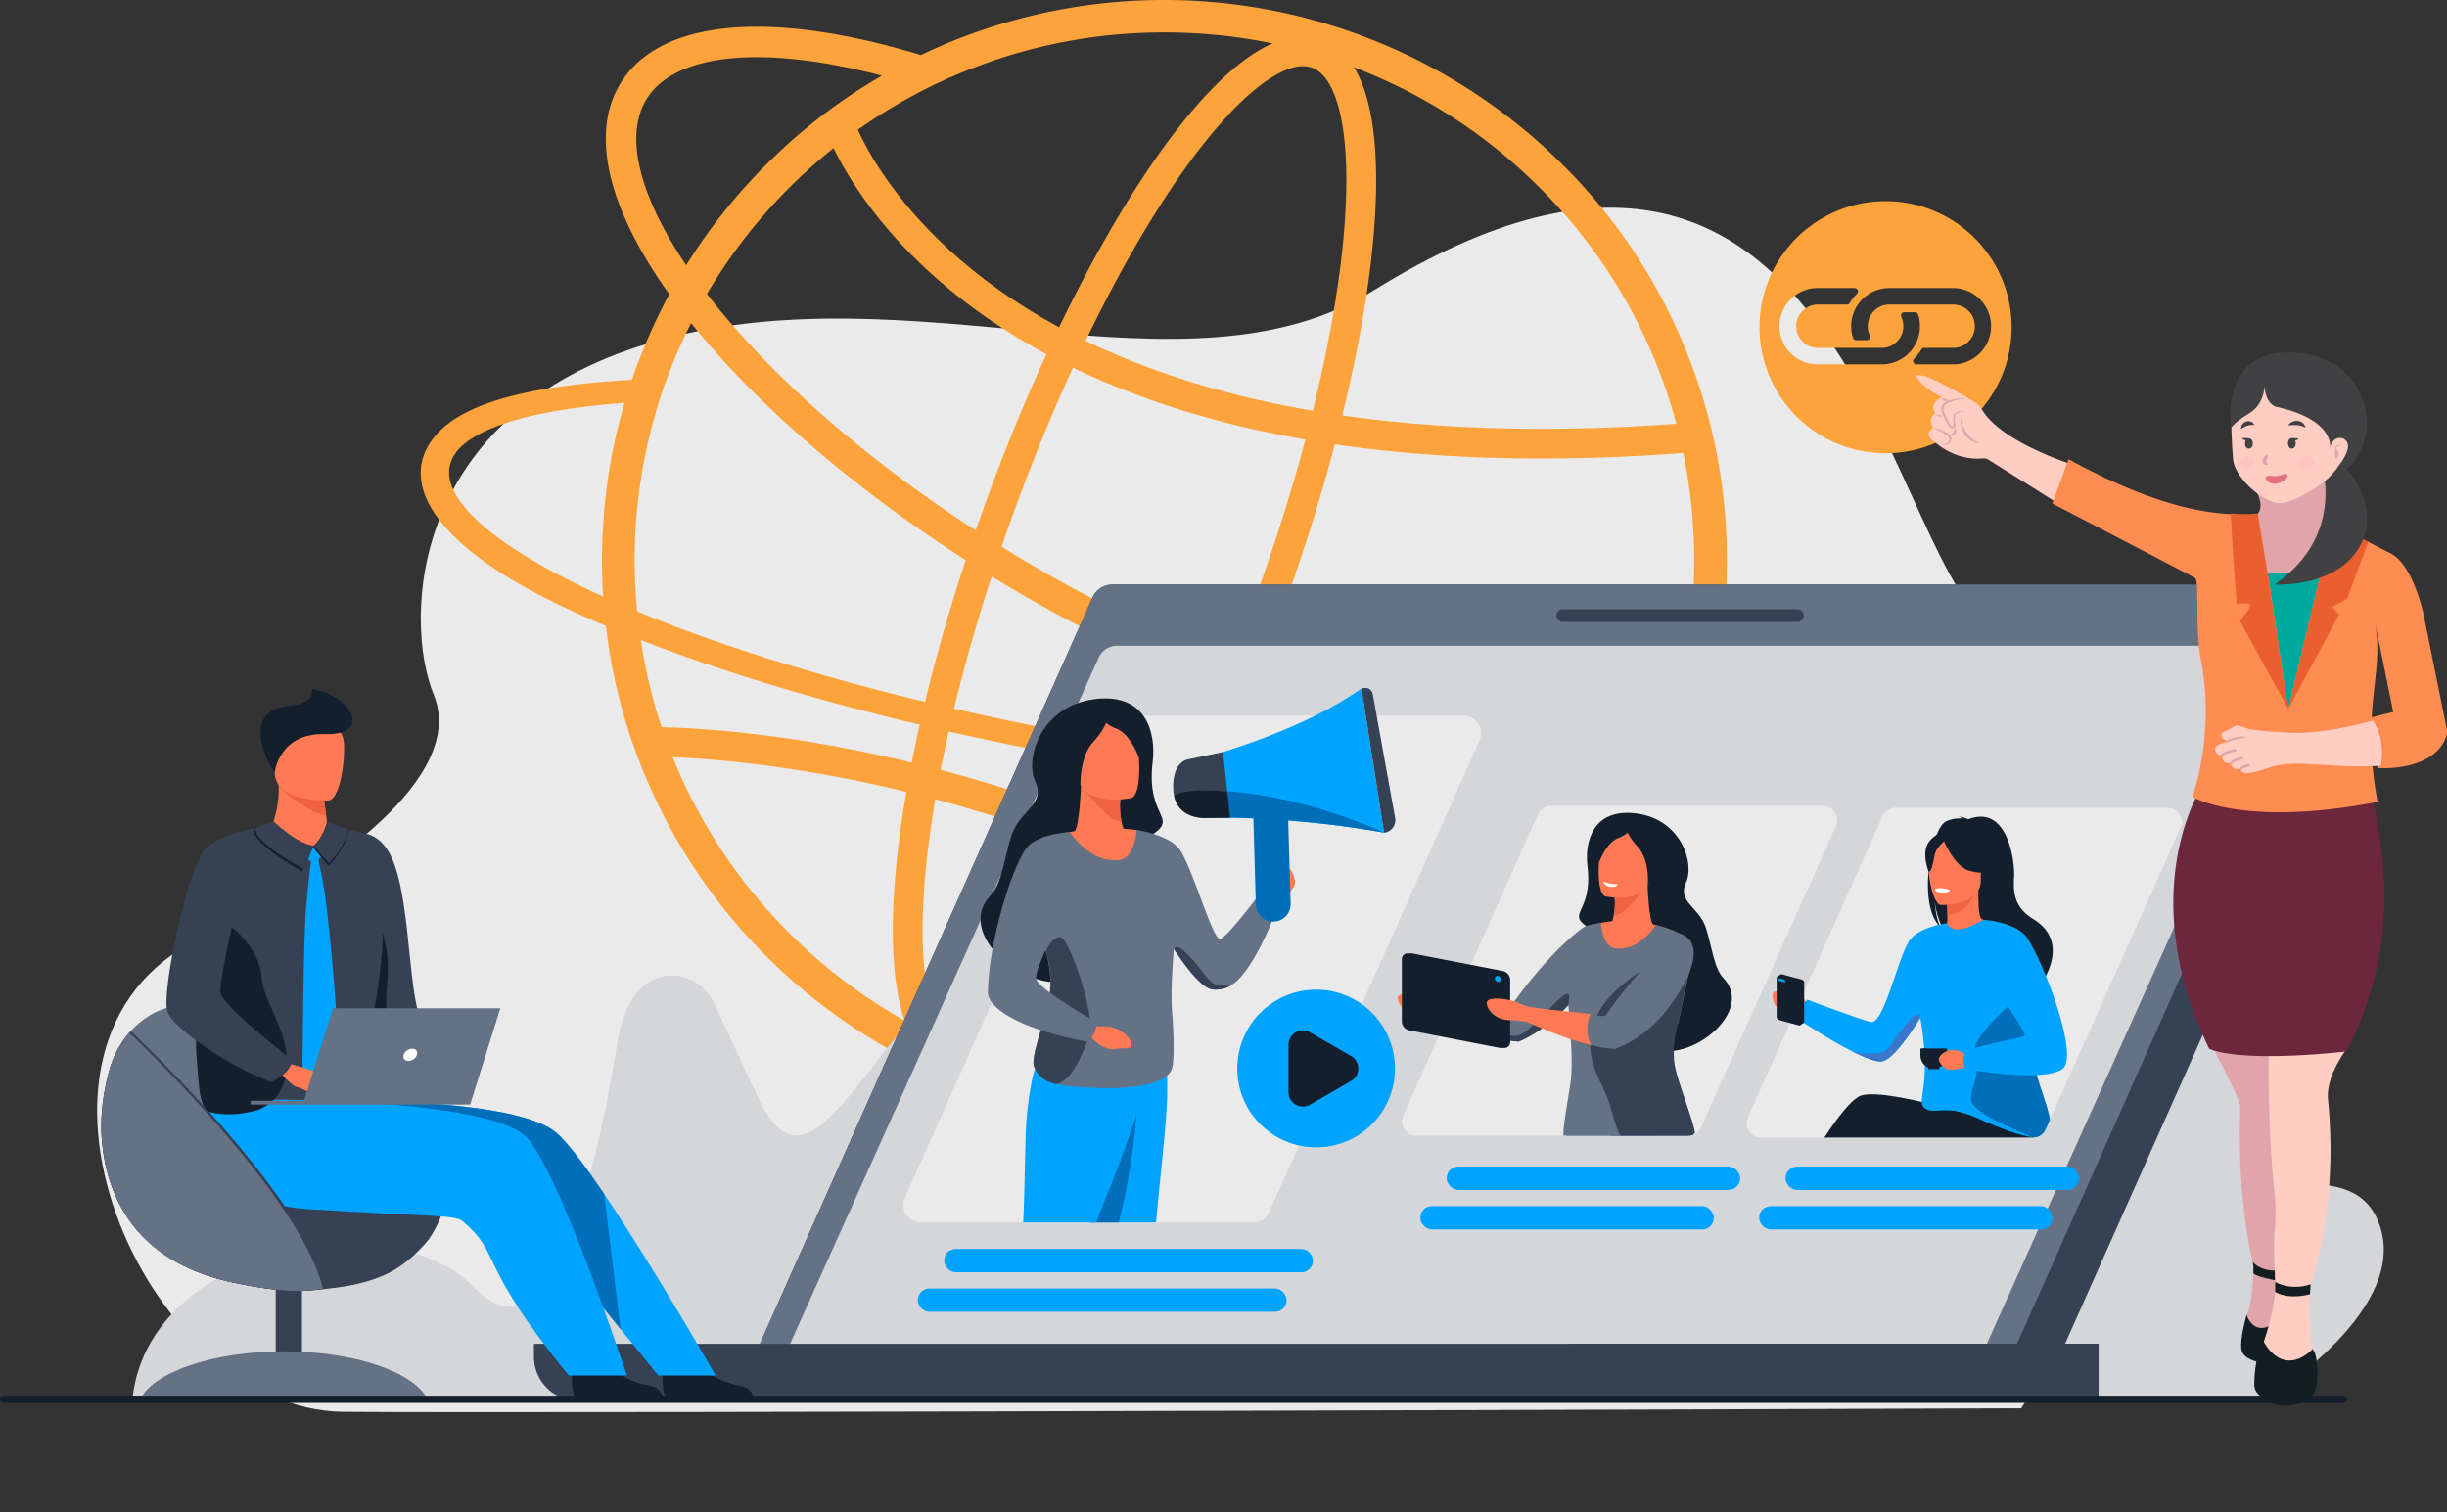 <svg id="Layer_1" data-name="Layer 1" xmlns="http://www.w3.org/2000/svg" xmlns:xlink="http://www.w3.org/1999/xlink" viewBox="0 0 3092.65 1911.68"><rect x="0" y="0" width="3092.65" height="1911.68" fill="#333333" stroke="none"/><defs><style>.cls-1{fill:none;}.cls-2{fill:#eaeaea;}.cls-3{fill:#fda33b;}.cls-4{fill:#d5d6da;}.cls-5{fill:#364154;}.cls-6{fill:#657285;}.cls-7{fill:#131f2d;}.cls-8{fill:#ff7955;}.cls-9{fill:#00a3fe;}.cls-10{fill:#016eb9;}.cls-11{fill:#fff;}.cls-12{fill:#ef6343;}.cls-13{clip-path:url(#clip-path);}.cls-14{fill:#b77446;}.cls-15{fill:#365da4;}.cls-16{fill:#285493;}.cls-17{fill:#a86337;}.cls-18{clip-path:url(#clip-path-2);}.cls-19{fill:#9e3a38;}.cls-20{fill:#3b76ca;}.cls-21{fill:#ffcdc2;}.cls-22{fill:#e0a4ab;}.cls-23{fill:#121e21;}.cls-24{fill:#6c273d;}.cls-25{fill:#ff8c50;}.cls-26{fill:#00a99d;}.cls-27{fill:#ea5f2f;}.cls-28{fill:#414042;}.cls-29{fill:#e5707f;}.cls-30{opacity:0.1;}.cls-31{fill:#ff7bac;}</style><clipPath id="clip-path" transform="translate(-119.17 -109.29)"><path class="cls-1" d="M2252.62,1544.8h-498a18.1,18.1,0,0,1-16.53-25.47l170.35-380.65a18.12,18.12,0,0,1,16.54-10.73h498a18.1,18.1,0,0,1,16.53,25.47l-170.35,380.65A18.11,18.11,0,0,1,2252.62,1544.8Z"/></clipPath><clipPath id="clip-path-2" transform="translate(-119.17 -109.29)"><path class="cls-1" d="M2688,1547.23H2237.6a18.1,18.1,0,0,1-16.53-25.47l170.35-380.65a18.1,18.1,0,0,1,16.53-10.73H2858.4a18.1,18.1,0,0,1,16.53,25.47L2704.58,1536.5A18.12,18.12,0,0,1,2688,1547.23Z"/></clipPath></defs><path class="cls-2" d="M2673.63,1889.46s507.85-774.64-31.32-986.51C2506.5,849.59,2459.12,102.46,1855.87,476,1616,624.58,1270.52,444.8,939.71,543.07,635.9,633.31,628.91,893.62,667.32,987.34c42,102.39-125.4,224.82-296.82,308.9-268.89,131.89-71.17,595.41,182.86,597.63S2673.63,1889.46,2673.63,1889.46Z" transform="translate(-119.17 -109.29)"/><path class="cls-3" d="M2378,960.45l-55-1.26c17.68,22.84,21.65,43.88,10.65,61.68-11,18.16-37.36,33.09-76.69,44.42a699,699,0,0,0,44.75-247.63c0-95.68-18.77-188.47-55.94-275.69a702.69,702.69,0,0,0-152.29-225.16,713.83,713.83,0,0,0-779.32-151.95c-10.47,4.49-20.94,9.17-31,14l-.09.05c-30.57-9.3-60.35-16.92-89.08-22.72-145-29.33-247.93-9.06-289.73,57.08-39.78,62.9-18.13,157.59,60.81,268l0,.05C954.34,501,944.77,521.11,935.93,542c-6.67,15.64-12.63,31.29-18,47.3-148.32,8.81-227.72,34.82-256.59,81.94-33.56,54.85,12.27,128.46,159,200,20.21,9.89,41.86,19.6,64.6,29.31a691,691,0,0,0,51.06,192.78,705.2,705.2,0,0,0,152.29,225.34,711.85,711.85,0,0,0,1005.24,0A705.55,705.55,0,0,0,2242.86,1100c72.36-14.93,120-38.31,138.94-69.24C2395,1009.36,2393.35,985.62,2378,960.45Zm-169.79,116c-48.18,8.63-108.27,13.67-178.46,14.39-108.91,1.32-234-7.25-365.83-24.57q16.65-36.09,32.58-74.09a1007.13,1007.13,0,0,0,118.46,32.1c43.38,8.78,83,13.11,118.29,13.11,82.81,0,142.15-23.83,171.45-70.19a121.07,121.07,0,0,0,11.79-24.28h-42.22q-1.05,1.92-2.22,3.78c-21.77,34.43-70.41,52.22-138.71,52.21-32.66,0-69.85-4.07-110.71-12.34a965.16,965.16,0,0,1-111.5-30.06q15.24-38,29.59-77.4c25.73-70.72,47.76-140.82,65.58-208.13,81.22,11.93,168.39,17.92,261,17.92q86.51,0,179.23-7a668.87,668.87,0,0,1,13.81,135.73A661.31,661.31,0,0,1,2208.22,1076.44Zm-879.53,351.18c-20.53-7.43-31-36.8-36.08-60.13-8.11-36.87-9.57-88.66-4.24-149.77,2.7-30.9,7-63.77,12.87-98.14a1832.57,1832.57,0,0,1,248.65,85.76c-18.28,31.41-36.77,60.54-55.25,86.94-35.21,50.31-69.65,89.12-99.58,112.24C1376.11,1419.15,1349.23,1435,1328.69,1427.62Zm239.79-255.17a1870.8,1870.8,0,0,0-260.48-89.9q4.66-23.92,10.22-48.66,36.79,8.33,74.59,16.11c73.7,15,147.23,27.78,219.2,38.1Q1590.64,1132.2,1568.48,1172.45Zm-159.43-149.06q-42.72-8.76-84.13-18.28c13-53.85,28.94-110,47.56-167.19,96.8,59.31,195.24,107.55,288.45,141.78q-17.55,41.74-36,81.21C1554.16,1050.79,1481.72,1038.24,1409.05,1023.39ZM1172.63,296.52a440.79,440.79,0,0,0,26.17,45.89c48.93,75.37,113.56,130,159.16,162.57a780.3,780.3,0,0,0,83.75,52c-27,58.71-52.78,121.37-76.45,186.43q-6.63,18.2-12.9,36.32c-141.42-91.74-261.14-197-339.68-298.88l0,0a669.47,669.47,0,0,1,67.45-94.73c10.47-12.23,21.3-24.1,32.66-35.61l4.7-4.67A674.65,674.65,0,0,1,1172.63,296.52ZM1777.3,194.86c20.53,7.42,31,36.79,36.08,60.13,8.1,36.87,9.57,88.66,4.24,149.77-5.84,66.89-19.28,142.86-39.28,223.75q-36.24-6.21-70.73-14.09c-79.38-18.19-151.75-43.08-216.38-74.34,38.57-80.16,79.35-151.64,120.11-209.88,35.22-50.31,69.65-89.12,99.59-112.25,15.62-12.06,36.64-25,55-25A33.13,33.13,0,0,1,1777.3,194.86ZM1696.6,650.4q35.28,8.16,72.38,14.56c-17.36,65.1-38.74,132.89-63.65,201.34q-14.4,39.59-29.77,77.82C1582,909.88,1482.67,860.91,1385,800.41q7.57-22,15.63-44.24c23.15-63.59,48.27-124.8,74.61-182.13C1541.62,606.1,1615.64,631.67,1696.6,650.4Zm367.63-304.63a663.83,663.83,0,0,1,173.56,299.16c-154.32,11.25-295.74,7.72-422.15-10.52,20.06-81.68,33.57-158.53,39.49-226.4,6.54-74.95,5.74-163.73-24.75-213.69q10.61,4.05,21.11,8.48A664.79,664.79,0,0,1,2064.23,345.77Zm-473.3-195.48a672.76,672.76,0,0,1,136.59,13.88c-52.6,22.82-106.3,86.32-147.06,144.56-41.71,59.6-83.37,132.54-122.71,214.19a746.38,746.38,0,0,1-75.24-46.58C1304.27,421,1257.4,363.08,1231.85,324.23a393.87,393.87,0,0,1-28.53-50.82,669.51,669.51,0,0,1,86.53-52h0q18.45-9.27,37.56-17.4l2.75-1.18.65-.27q4.07-1.71,8.16-3.36c.74-.28,1.48-.58,2.2-.87A667,667,0,0,1,1590.93,150.29ZM936.85,233.8c21.76-34.44,70.4-52.21,138.7-52.21,32.67,0,69.85,4.06,110.72,12.33q23.28,4.7,47.48,11.05h0a698.84,698.84,0,0,0-145.58,111.83c-9.2,9-18,18.35-26.7,28.06-10.83,11.87-21.11,24.28-31,36.87a712.61,712.61,0,0,0-44,62.76l0,.05C926.07,355.24,907.93,279.52,936.85,233.8Zm37,324.17c6-13.66,12.09-27.15,18.77-40.28l0,0c82.7,103,204.59,208.33,347,299.67-20.19,61.26-37.42,121.46-51.33,179.16-103.61-25-199.64-53.26-283.79-83.52-17.68-6.3-34.83-12.77-51.25-19.24C943.51,890,934,886,924.56,882c-1.44-14.39-2.52-29-2.88-43.52-.18-7-.36-13.85-.36-20.86,0-8.1.18-16.37.36-24.46a672.76,672.76,0,0,1,30.67-177c3.07-9.71,6.32-19.24,9.93-28.77C965.88,577.58,969.67,567.69,973.82,558ZM853.11,850C725.18,787.8,666.71,727.74,692.88,685.12c21.11-34.53,98-57.91,215.62-66.54A687.13,687.13,0,0,0,881.8,768.2c-1.08,15.11-1.62,30.21-1.81,45.5v4c0,15.28.55,30.57,1.45,45.67C871.69,859,862.31,854.52,853.11,850Zm97.08,76.43c17.32,6.47,35,12.94,53.23,19.24,83.77,28.93,177.68,55.82,278.14,79.68q-5.47,24.33-10.1,47.94-12.32-3-24.65-5.79c-138.88-31.5-243.09-37.91-291.4-39a648.86,648.86,0,0,1-26.33-110.17Zm23.63,150.88c-1.53-3.62-3-7.26-4.48-10.9,58.75,2.38,156.38,12,270.53,38,8.26,1.88,16.51,3.85,24.76,5.85-6.28,36.51-10.91,71.39-13.77,104.18-5.42,62.12-5.81,133.74,11.58,184.89a672.23,672.23,0,0,1-288.62-322Zm877.67,355.17a674,674,0,0,1-463.59,21.29c49.53-25.87,99.3-85.29,137.62-140,19.77-28.24,39.52-59.49,59-93.22a1894.37,1894.37,0,0,1,322.11,185.72Q1879.78,1420.57,1851.49,1432.51Zm212.74-143a665,665,0,0,1-121.78,96.21A1933.06,1933.06,0,0,0,1603,1187.68c16.33-29.82,32.42-61.31,48.12-94.18,108.7,14.36,213.2,23,308.6,25.2,24.9.72,49.08.72,72.54.54,60.81-.72,114.94-4.32,161.31-10.79A663,663,0,0,1,2064.23,1289.54Z" transform="translate(-119.17 -109.29)"/><path class="cls-4" d="M1532.58,1484.85s21.71-285.92-144.63-191.21S1149.34,1652,1077.08,1496.4l-54.89-118.2c-18.69-40.26-68.9-48.55-97-15.35-11.33,13.39-20.78,33.49-25.6,63.33-18.51,114.6-74.78,421.13-179.69,311.81S311.59,1682.87,287,1873.48H1546.1Z" transform="translate(-119.17 -109.29)"/><path class="cls-4" d="M2979.46,1879.92s179.57-108,148.92-216.51-184-11.05-148.92-103.79,157.47-156,122.53-266l-34.93-109.92S2795.51,988.36,2705.72,1738v140.09Z" transform="translate(-119.17 -109.29)"/><path class="cls-5" d="M2697,1879.92H1047.49L1499.81,864.83a28,28,0,0,1,25.56-16.59H3081.14a34.36,34.36,0,0,1,25.05,10.84l.41.44A67.27,67.27,0,0,1,3119,933Z" transform="translate(-119.17 -109.29)"/><path class="cls-6" d="M2636.29,1879.92H1047.49L1500.12,864.15a26.82,26.82,0,0,1,24.5-15.91H3076.11a12.92,12.92,0,0,1,11.8,18.18Z" transform="translate(-119.17 -109.29)"/><path class="cls-4" d="M2609,1855.15H1096.49l411.19-914.44A25.52,25.52,0,0,1,1531,925.57H3008a12.3,12.3,0,0,1,11.23,17.31Z" transform="translate(-119.17 -109.29)"/><path class="cls-5" d="M2771.47,1879.92H849.5A55.51,55.51,0,0,1,794,1824.41v-16.48H2771.47Z" transform="translate(-119.17 -109.29)"/><path class="cls-5" d="M2101.85,1807.93v22.51a49.49,49.49,0,0,0,49.48,49.48h620.14v-72Z" transform="translate(-119.17 -109.29)"/><rect class="cls-5" x="1966.99" y="770.05" width="312.81" height="16.06" rx="7.95"/><g id="man_2" data-name="man 2"><path class="cls-7" d="M842.42,1829.55s-3.17,47.9,6.37,48.6c1.27.09,48.38.09,48.38.09l60.14-.34s-.4-14.24-18-17.25-48.46-14-53.69-38.62S842.42,1829.55,842.42,1829.55Z" transform="translate(-119.17 -109.29)"/><path class="cls-7" d="M956.93,1829.55s-3.17,47.9,6.37,48.6c1.27.09,48.38.09,48.38.09l60.14-.34s-.4-14.24-18-17.25-48.46-14-53.69-38.62S956.93,1829.55,956.93,1829.55Z" transform="translate(-119.17 -109.29)"/><path class="cls-5" d="M705.7,1482.4,653,1499s-33.54-62.45-41.71-70.94c-9.32-9.67-16-84.12-20.23-151.47-3.68-58.89-5.47-112.35-5.47-112.35s17.93,3.73,29.64,31.44c20.08,47.5,19.93,140.23,31.1,188C652.76,1411.29,694.84,1478.49,705.7,1482.4Z" transform="translate(-119.17 -109.29)"/><path class="cls-7" d="M653,1499c-20.1-21.39-33.54-62.45-41.71-70.94-9.32-9.67-53.4-64.65-12.21-151.1,20.19,54.68,3.34,84.47,9.69,116.74C615.07,1425.74,651.16,1477.64,653,1499Z" transform="translate(-119.17 -109.29)"/><path class="cls-5" d="M500.83,1857s-4.93,4-16.6,4c-13.23,0-16.6-4-16.6-4V1687h33.2Z" transform="translate(-119.17 -109.29)"/><path class="cls-6" d="M683.55,1618c0,.12,0,.26-.06.39a148,148,0,0,1-4.76,21.05,119.81,119.81,0,0,1-13.42,29.86c-18,27.75-52.09,58.63-133.88,68.71-4,.48-8,.94-12.24,1.32q-11.45,1.07-24.08,1.6l-1.6,0c-.54,0-1.08,0-1.62,0-23.79-.54-50.41-4.52-80.1-11-60.93-13.22-100.63-40.45-125.73-73.57h0c-2.13-2.81-4.16-5.67-6.09-8.55a179.07,179.07,0,0,1-13.06-23.25c-13.94-29.8-19.28-61.91-19.78-91.7A278.65,278.65,0,0,1,257.71,1461a125.62,125.62,0,0,1,19.37-39.45,110.47,110.47,0,0,1,37.46-32.16c29.11-15.17,124.85-30.29,205.94,8.86C669.76,1470.31,692.23,1559.32,683.55,1618Z" transform="translate(-119.17 -109.29)"/><path class="cls-5" d="M658.46,1678.86c-23.81,25.35-45.24,51.32-127,59.64-4,.4-8,.77-12.24,1.08q-11.45.89-24.08,1.32c-.53,0-1.07,0-1.6,0s-1.08,0-1.62,0c-23.79-.54-50.41-4.52-80.1-11-60.93-13.22-100.63-40.45-125.73-73.57h0c-2.13-2.81-4.16-5.67-6.09-8.55,46.23-10.1,145-27.78,243.07-20.56,53.23,3.92,108.43,8.26,155.7,12.07C680.32,1639.53,666.31,1670.51,658.46,1678.86Z" transform="translate(-119.17 -109.29)"/><path class="cls-5" d="M378.45,1234.41c.76-2.87,1.57-5.7,2.43-8.47,11.7-37.81,30.74-65.23,60.67-69.72,3.75,9.35,40.39,24.89,72.45,23.37,3.54-.16,8.76-4.56,8.82-4.57,25.32-3.27,37.37-15.69,36.18-17.36,1.07.08,26.58,6.62,26.58,6.62,22.15,88.6,24.8,137.83-1.85,264.18-9.73,46.15,5.15,71.22,1.85,74.25-5.77,5.28-69.57,6.8-120.87,8.62-6.15.21-12.23.41-18.15.59-37.49,1.12-68.38,1.51-68.38,1.51-2.54-2.9-7.23-29.68-10.43-67.38C362.62,1385.84,361.28,1297.77,378.45,1234.41Z" transform="translate(-119.17 -109.29)"/><path class="cls-8" d="M459.16,1160.47l30.5,23.11L536.1,1177c-.44-4.09-2.75-21.82-4.74-37-1.63-12.36-3.05-23-3.05-23l-55.48-20.3-1.67-.61c0,.26,0,.51,0,.76.16,2,.25,4,.3,6C472.46,1137.6,459.16,1160.47,459.16,1160.47Z" transform="translate(-119.17 -109.29)"/><path class="cls-9" d="M587.19,1637.71c155.25,10.2,203.58,8.36,209,15.19,34.28,43,37.74,50.37,107.26,136.46,13.27,16.42,28.92,35.71,47.67,58.65h72.59s-78.31-136.69-140.92-229.29c-24.71-36.56-47-66.24-61-77.94C773.28,1500.32,580,1501.26,580,1501.26s-167.83-3.71-181,19C396.06,1525.24,470.3,1630,587.19,1637.71Z" transform="translate(-119.17 -109.29)"/><path class="cls-10" d="M587.19,1637.71c155.25,10.2,203.58,8.36,209,15.19,34.28,43,37.74,50.37,107.26,136.46l-20.66-170.64c-24.71-36.56-47-66.24-61-77.94C773.28,1500.32,580,1501.26,580,1501.26s-167.83-3.71-181,19C396.06,1525.24,470.3,1630,587.19,1637.71Z" transform="translate(-119.17 -109.29)"/><path class="cls-9" d="M498,1180.14l30.55-3s3.82.77,3.09,5.17-10.81,16.32-14.6,16.92S489.74,1188.23,498,1180.14Z" transform="translate(-119.17 -109.29)"/><path class="cls-9" d="M384.58,1543.89s5.18,86,122.08,93.68c155.25,10.2,187.28,6.83,197.43,15.52C754,1695.76,721,1704.81,838,1848h73.49s-89.7-271.77-130.31-304.28c-49.33-39.49-250.85-42.47-250.85-42.47S396,1491.8,382.81,1514.54C379.94,1519.49,384.58,1543.89,384.58,1543.89Z" transform="translate(-119.17 -109.29)"/><path class="cls-5" d="M531.44,1738c0,.43-16.1,2.54-24.89,2.9-3.56.15-7.17.2-10.86.17h-.94l-2.86,0c-23.78-.55-50.4-4.53-80.09-11-79.6-17.27-122.95-58.44-144.89-105.38-14-29.79-19.28-61.91-19.78-91.69A278.7,278.7,0,0,1,257.71,1461a125.48,125.48,0,0,1,19.38-39.44q2.58-3.52,5.49-6.86c.62-.72,1.26-1.43,1.91-2.15C339.33,1465,505.05,1631.83,531.44,1738Z" transform="translate(-119.17 -109.29)"/><path class="cls-6" d="M527.28,1738c0,.43-16.1,2.54-24.89,2.9-2.22.1-4.44.15-6.7.17h-.94l-2.86,0c-23.78-.55-50.4-4.53-80.09-11-79.6-17.27-122.95-58.44-144.89-105.38-14-29.79-19.28-61.91-19.78-91.69A278.7,278.7,0,0,1,257.71,1461a125.48,125.48,0,0,1,19.38-39.44q2.58-3.52,5.49-6.86C339.56,1469.45,501.25,1633.24,527.28,1738Z" transform="translate(-119.17 -109.29)"/><path class="cls-7" d="M532.5,1148.78s-5.08,20.77-18.49,30.81l20.68,24.61s25-27.13,24.31-46.55C559,1157.65,539.14,1149.5,532.5,1148.78Z" transform="translate(-119.17 -109.29)"/><path class="cls-5" d="M532.5,1148.78s-3.87,19.55-17.28,29.59l19.87,22.38s21.81-23.19,23.92-43.09C559,1157.66,539.14,1149.5,532.5,1148.78Z" transform="translate(-119.17 -109.29)"/><path class="cls-7" d="M462.91,1148.78s31.63,27.41,52.31,29.59l-14.15,32.33s-61.61-33.39-61.79-53.39C439.28,1157.31,456.24,1149,462.91,1148.78Z" transform="translate(-119.17 -109.29)"/><path class="cls-5" d="M465.17,1147.68s29.37,28.51,50.05,30.69l-11.46,29.79s-62-31.94-62.22-51.94C441.54,1156.22,458.49,1147.86,465.17,1147.68Z" transform="translate(-119.17 -109.29)"/><path class="cls-7" d="M367.75,1446.05c3.2,37.7,2.34,57.41,15.06,68.49,0,0,25.75,8.87,63.75-2.62,13-6.07,23.11-14.41,28.12-25.83,25.05-56.89-22.61-104.18-25-141.86S409.46,1279,409.46,1279,362.62,1385.84,367.75,1446.05Z" transform="translate(-119.17 -109.29)"/><path class="cls-9" d="M512.33,1196s-5.79,50-6.82,66.72c-2.9,47-4,188.48-4,188.48a30.11,30.11,0,0,0,7.49,22.19A133.54,133.54,0,0,0,527.46,1490a61.72,61.72,0,0,0,18.46-30.46c3.48-13.22-4.89-124.27-13.34-198.24A610.75,610.75,0,0,0,521.33,1195S514.42,1193.88,512.33,1196Z" transform="translate(-119.17 -109.29)"/><path class="cls-6" d="M296.31,1878.08H659.53c-17.29-34.58-92-60.6-181.61-60.6S313.6,1843.5,296.31,1878.08Z" transform="translate(-119.17 -109.29)"/><path class="cls-8" d="M483.17,1453.58s24.64,5.92,32.71,10,24.29,23.55,20.65,26.6c-18.24,15.29-21-1.66-43.46-7.2-4.08-1-22.82-20.14-22.82-20.14Z" transform="translate(-119.17 -109.29)"/><polygon class="cls-6" points="384.03 1391.46 421.02 1274.47 632.37 1274.47 594.21 1396.21 593.49 1396.21 382.53 1396.21 316.75 1396.21 316.75 1391.46 384.03 1391.46"/><path class="cls-11" d="M646.16,1442.65c1.34-4.28-1.36-7.75-6-7.75s-9.56,3.47-10.9,7.75,1.36,7.75,6,7.75S644.82,1446.93,646.16,1442.65Z" transform="translate(-119.17 -109.29)"/><path class="cls-5" d="M441.54,1156.22s-42,6.24-63,26.19S322,1365.66,330.91,1388.56s80,69.46,130.86,88.67c0,0,25-10.35,26.65-28.08,0,0-86.43-66.5-90.47-84.23S441.54,1156.22,441.54,1156.22Z" transform="translate(-119.17 -109.29)"/><path class="cls-12" d="M471.21,1097c.16,2,.25,4,.3,6,10.74,10.58,36,33.15,59.85,37.15-1.63-12.36-3.05-23-3.05-23l-55.48-20.3Z" transform="translate(-119.17 -109.29)"/><path class="cls-8" d="M534.1,1121.19S467.57,1124,466.31,1086s-10.69-63.11,31.74-66.49S549.21,1030.42,553,1043,551.37,1119.49,534.1,1121.19Z" transform="translate(-119.17 -109.29)"/><path class="cls-7" d="M466.31,1086s5-50.61,64.24-48.79,33.63-49.47-17.3-57c0,0,5.32,18.07-26.72,20.92C419.29,1007.14,460.33,1078,466.31,1086Z" transform="translate(-119.17 -109.29)"/></g><path class="cls-2" d="M1703.08,1654.57h-420a22.15,22.15,0,0,1-20.23-31.16l265.82-596.25a22.14,22.14,0,0,1,20.22-13.12h420a22.14,22.14,0,0,1,20.22,31.16L1723.3,1641.44A22.15,22.15,0,0,1,1703.08,1654.57Z" transform="translate(-119.17 -109.29)"/><path class="cls-2" d="M2252.62,1544.8H1909.24a18.1,18.1,0,0,1-16.53-25.47l170.35-380.65a18.11,18.11,0,0,1,16.53-10.73H2423a18.1,18.1,0,0,1,16.53,25.47l-170.35,380.65A18.11,18.11,0,0,1,2252.62,1544.8Z" transform="translate(-119.17 -109.29)"/><path class="cls-2" d="M2688,1547.23H2344.67a18.1,18.1,0,0,1-16.53-25.47l170.35-380.65a18.11,18.11,0,0,1,16.53-10.73H2858.4a18.1,18.1,0,0,1,16.53,25.47L2704.58,1536.5A18.12,18.12,0,0,1,2688,1547.23Z" transform="translate(-119.17 -109.29)"/><path class="cls-8" d="M1717.32,1250.89s-3.88-18.75,2.33-23.79,25-22.46,28.52-20.47,9.27,13.82,7.39,20.74-25.57,32-25.57,32Z" transform="translate(-119.17 -109.29)"/><path class="cls-9" d="M1593.89,1505.56c-2,38.51-8.69,93.46-13.68,149H1496c-1.81-14.9-4.44-29.41-7.35-43.58-4.72-23-10.15-45-14-66.4-7.66-43-6.23-76.62.41-102.7,5.69-22.39,15.22-39.24,26.12-51.72,23.88-27.36,90.37,26.11,90.37,26.11S1595.85,1467.28,1593.89,1505.56Z" transform="translate(-119.17 -109.29)"/><path class="cls-10" d="M1555.64,1517.8l-.06.81c-.6,7.9-5.9,72.59-22.55,136h-37c-1.81-14.9-4.44-29.41-7.35-43.58,6.31-37.14,12.31-66.64,12.31-66.64Z" transform="translate(-119.17 -109.29)"/><path class="cls-9" d="M1560.58,1502.14c-.91,3.65-2.69,9.43-5,16.47-9.5,28.87-28.13,79-33.44,91.57-6.21,14.67-12.07,29.51-17.58,44.39h-92.18c1.91-35.76,2.37-110,4.1-129.77,6.92-79.48,22-87.21,22-87.21l36.66,4.3,85.42,10S1574.54,1445.86,1560.58,1502.14Z" transform="translate(-119.17 -109.29)"/><path class="cls-7" d="M1576,1072c4.12-33.67-6.39-87.56-73.61-78.95s-88.39,74.67-74.84,104-19.51,36.45-29.89,68c-8.92,27.13-12,60.82-26.46,75.94-46.53,48.74,44.67,123.7,99.65,107.9,100.14-28.79,113-33.09,109.49-111.78-1.82-40.31-33.19-55.93-13.28-67.6C1615.17,1141.46,1566.67,1148.25,1576,1072Z" transform="translate(-119.17 -109.29)"/><path class="cls-8" d="M1555.66,1180.15,1535.72,1210l-40-2-18.51-47.87s3.45-.63,6.27-29.07c.69-7.47,1.38-16.84,2-28.62a.07.07,0,0,1,0-.11c0-1,.06-2,.11-2.93l5.18,1.55,44.82,13.67s-.23,1.5-.52,4.08a100.58,100.58,0,0,0,1.32,28.27C1538.82,1158.89,1544.23,1171.53,1555.66,1180.15Z" transform="translate(-119.17 -109.29)"/><path class="cls-8" d="M1555.79,1158.51c-2.57,0-46.22-8.89-119.93,10,0,0,40.37,185,26.66,219.82a367.94,367.94,0,0,0-18.93,65.8l148.78,1.85s-2.08-119.66,4.77-162S1555.79,1158.51,1555.79,1158.51Z" transform="translate(-119.17 -109.29)"/><path class="cls-6" d="M1716.55,1232.21s-47.52,64.48-55.91,63.84c-9-.74-31.66-80.85-48.78-110.38-12-20.62-53.36-26.78-56.06-27.16h0l-.13,0,.1.41c-.36,3.81-3.72,34.4-20.66,37.19-31.22,5.16-56.39-23.45-63.74-35,0,0-35.86,9-46.39,21-10,11.36,3.67,95.53,6.7,103.6,2.62,6.93,5.1,13.69,7.25,20.48,5.7,17.93,9.19,36.14,7.19,58.56-2.18,24.48-25,80.43-20.1,92.34,5.18,12.52,12.39,18.86,28.15,22.48,10.86,2.5,25.79,3.71,46.92,4.76,44.83,2.23,92.86-3.41,99.39-24.71,3.14-10.23,1.93-49.8.27-68.07-2.18-24-.07-54.65,2-82.82l.31.47s0,.06,0,.06c4.83,7.41,10.4,15.34,16.09,22.75,8.62,11.09,17.59,20.8,25.23,25.28a20.65,20.65,0,0,0,5.34,2.25c5.06,1.2,15,1.2,24.65-4.31a39.25,39.25,0,0,0,4.72-3.16c28.15-22.36,53.21-92.17,53.21-92.17C1735.06,1243.71,1716.55,1232.21,1716.55,1232.21Z" transform="translate(-119.17 -109.29)"/><path class="cls-5" d="M1426,1457.16c5.18,12.52,12.39,18.86,28.15,22.48,21.07-4.05,35-42.83,42.12-61.91,8.25-22-25.69-125.11-37.54-124.08-8.82.77-17.23,13-17.52,20.36,5.7,17.93,6.89,28.39,4.89,50.81C1443.93,1389.3,1421.06,1445.25,1426,1457.16Z" transform="translate(-119.17 -109.29)"/><path class="cls-5" d="M1674.43,1355.3c-9.65,5.51-19.59,5.51-24.65,4.31a20.65,20.65,0,0,1-5.34-2.25c-7.64-4.48-16.61-14.19-25.23-25.28-5.69-7.41-11.26-15.34-16.09-22.75,1.1-4,5.06-5.92,17.87,7.24,21.55,22.12,25.52,36.94,39.19,38.09C1664.9,1355.07,1669.66,1355.3,1674.43,1355.3Z" transform="translate(-119.17 -109.29)"/><path class="cls-12" d="M1536.41,1147.05c-14.19,3.91-48.84-41.77-50.91-44.53l-.12-.11h.12l5.29-1.38,44.82,13.67s-.23,1.5-.52,4.08A100.58,100.58,0,0,0,1536.41,1147.05Z" transform="translate(-119.17 -109.29)"/><path class="cls-8" d="M1548.67,1118.12s-59.87,12-66.78-25.38-19.3-61,18.63-70.29,48,3.64,53.36,15.56S1564.06,1114,1548.67,1118.12Z" transform="translate(-119.17 -109.29)"/><path class="cls-7" d="M1554.64,1015.76c-29.54-29.11-55.37-12-49-4.26-10.65-.18-25.27,2-35.39,13.43-17.71,19.92,14.62,87.45,14.62,87.45s-3.84-43.53,15.85-65.05c9.39-10.26,14-18.51,16.37-24.33a41.78,41.78,0,0,0,12,6.91c19.05,6.69,29.51,37.33,29.51,37.33C1565.44,1052.94,1567.36,1028.29,1554.64,1015.76Z" transform="translate(-119.17 -109.29)"/><path class="cls-8" d="M1484.37,1397.61l13.34,6.43c5.9,1.74,8.21,3.34,11.75,3,8.56-1,25.84-.42,37.78,16.26,0,0,6,9.91-2.54,10.93s-5.52-.52-17.56,1.17-24.17-9.68-27.94-13.79l-14-5.11Z" transform="translate(-119.17 -109.29)"/><path class="cls-6" d="M1471.36,1161.13s-35.39,1.39-51.8,16.67c-18.55,17.26-51.82,122-51.82,187.75,0,0-.67,36.22,125.36,60.63,0,0,6-5,8.3-9.84,4-8.55,4-14.43,4-14.43s-73.9-41.92-76.56-55.11C1425.31,1329.19,1475.9,1260.62,1471.36,1161.13Z" transform="translate(-119.17 -109.29)"/><path class="cls-9" d="M1868.43,1161.91s-104.36-20.83-229.16-19.14l-7.22-34-7.92-37.26s130.38-31.63,215.8-92Z" transform="translate(-119.17 -109.29)"/><path class="cls-5" d="M1868.43,1161.91h0a15.89,15.89,0,0,0,14-18.56l-28.12-155.77c-1.36-7.55-6.83-10-14.38-8.11Z" transform="translate(-119.17 -109.29)"/><path class="cls-10" d="M1747.27,1146.43c71.63,5.59,121.16,15.48,121.16,15.48s-118.72-57-236.38-53.15l7.22,34c22.12-.3,43.6.11,64,1,0,.63,0,1.26,0,1.9l3.08,107.25a22.09,22.09,0,0,0,22.64,21.38h0a22.08,22.08,0,0,0,21.37-22.64Z" transform="translate(-119.17 -109.29)"/><path class="cls-5" d="M1673.65,1142.86l-33.76.27c.5.1-31.48.91-36.89-28.52a22.73,22.73,0,0,1-.93-6.3c-2-35.88,17.86-39,17.86-39l45-9.45,5.23,50.19,0,.16Z" transform="translate(-119.17 -109.29)"/><path class="cls-7" d="M1673.65,1142.86l-33.76.27c.5.1-31.48.91-36.89-28.52,20.86-10.47,67.17-4.61,67.17-4.61l0,.16Z" transform="translate(-119.17 -109.29)"/><rect class="cls-9" x="1193.3" y="1578.74" width="466.07" height="29.48" rx="14.59"/><rect class="cls-9" x="1159.99" y="1628.71" width="466.07" height="29.48" rx="14.59"/><rect class="cls-9" x="1828.36" y="1474.68" width="370.9" height="29.48" rx="14.59"/><rect class="cls-9" x="1795.05" y="1524.64" width="370.9" height="29.48" rx="14.59"/><rect class="cls-9" x="2256.65" y="1474.68" width="370.9" height="29.48" rx="14.59"/><rect class="cls-9" x="2223.34" y="1524.64" width="370.9" height="29.48" rx="14.59"/><circle class="cls-9" cx="1663.39" cy="1350.65" r="99.68"/><path class="cls-7" d="M1774.94,1414.25l51.85,29.94a18.18,18.18,0,0,1,0,31.49l-51.85,29.94a18.18,18.18,0,0,1-27.27-15.75V1430A18.18,18.18,0,0,1,1774.94,1414.25Z" transform="translate(-119.17 -109.29)"/><g class="cls-13"><path class="cls-14" d="M2101.47,2011.09c-.77,9.52-14.22,9.53-29.46,7.65s-11.22,2-32.59,2.14-28.68-7-29.69-10c-.9-2.72,9.41-4.92,20.44-7.52,1.38-.32,2.78-.66,4.17-1a56.1,56.1,0,0,0,31.4-20.33c9.27-11.88,17.74-66,17.74-66l33.39,6.23s-19.44,46.35-21.43,61.55c-.89,6.82,4,11.37,5.09,17.34A37.13,37.13,0,0,1,2101.47,2011.09Z" transform="translate(-119.17 -109.29)"/><path class="cls-15" d="M2073.11,2020.16c-15.25-1.88-12.32.58-33.69.72s-28.68-7-29.69-10c-.9-2.72,9.41-4.92,20.44-7.52l.13.2a59.82,59.82,0,0,0,31.3,5.85c14.36-1.33,29-7.21,38.93-8.21a37.13,37.13,0,0,1,.94,9.92C2100.7,2020.61,2088.35,2022.05,2073.11,2020.16Z" transform="translate(-119.17 -109.29)"/><path class="cls-15" d="M2071.62,1954.48s8.74,5.78,17,7.28c12.33,2.24,18.06-.25,18.06-.25s59.32-149,55.93-199.28c-.08-1.21-.12-2.5-.14-3.86-.1-8.73,1.16-20.37,3.33-33.76.8-4.91,1.72-10.06,2.74-15.38,2.38-12.41,5.32-25.8,8.56-39.45,1.42-6,2.91-12.07,4.42-18.12,14.91-59.56,33.13-118.25,33.13-118.25s-107-35-113.1-2.28c-2.33,12.54-10.06,62.73-6.58,139.47,2.81,61.77,1,110-4.34,165.88A917.44,917.44,0,0,1,2071.62,1954.48Z" transform="translate(-119.17 -109.29)"/><path class="cls-16" d="M2162.44,1758.37c-.1-8.73,1.16-20.37,3.33-33.76.8-4.91,1.72-10.06,2.74-15.38,2.38-12.41,5.32-25.8,8.56-39.45,1.42-6,2.91-12.07,4.42-18.12-2.12-18.18-3.82-30.64-3.82-30.64S2133.22,1681.39,2162.44,1758.37Z" transform="translate(-119.17 -109.29)"/><path class="cls-14" d="M2236.52,2011.09c-.77,9.52-14.22,9.53-29.46,7.65s-11.22,2-32.59,2.14-28.67-7-29.69-10c-.9-2.72,9.41-4.92,20.44-7.52,1.38-.32,2.78-.66,4.17-1,12.43-3.07,20.72-12.3,31.4-20.33,10.12-7.61,3-44.52,3-44.52l31.4-11.21s-4.74,37.13-4.74,57.56c0,6.88,4,11.37,5.09,17.34A37.13,37.13,0,0,1,2236.52,2011.09Z" transform="translate(-119.17 -109.29)"/><path class="cls-15" d="M2208.73,2020.27c-15.25-1.89-12.89.47-34.26.61s-28.67-7-29.69-10c-.9-2.72,9.41-4.92,20.44-7.52l.13.2a59.84,59.84,0,0,0,31.31,5.85c14.35-1.33,29-7.21,38.92-8.21a37.13,37.13,0,0,1,.94,9.92C2235.75,2020.61,2224,2022.15,2208.73,2020.27Z" transform="translate(-119.17 -109.29)"/><path class="cls-15" d="M2150.14,1521.76s34.83,173.58,40.71,268.06,13.23,172.69,13.23,172.69a46,46,0,0,0,16.32,2.24,60.31,60.31,0,0,0,16.51-3.36s34.52-142.15,23.08-199-1.9-109.38,3.58-156.57c7.87-67.67-22.41-99.12-43.54-120.56C2198.63,1463.52,2150.14,1521.76,2150.14,1521.76Z" transform="translate(-119.17 -109.29)"/><path class="cls-7" d="M2125.45,1203.83c-3.46-28.26,5.37-73.48,61.78-66.26s74.18,62.66,62.8,87.31,16.38,30.59,25.09,57.1c7.48,22.77,10.09,51,22.2,63.73,39,40.9-37.48,103.81-83.62,90.55-84-24.17-94.87-27.77-91.89-93.8,1.53-33.84,27.86-46.94,11.14-56.73C2092.58,1262.08,2133.29,1267.78,2125.45,1203.83Z" transform="translate(-119.17 -109.29)"/><path class="cls-8" d="M2142.53,1294.58l16.68,25,33.62-1.65,15.53-40.14s-4.79-.91-7-51l-42,12.8a81.75,81.75,0,0,1-.74,27.25C2156.57,1276.82,2152,1287.4,2142.53,1294.58Z" transform="translate(-119.17 -109.29)"/><path class="cls-8" d="M2137.85,1276.93c2.16,0,41.69-13.23,98.12,9.76,0,0-26.79,153.29-15.28,182.54a309,309,0,0,1,15.88,55.22L2111.72,1526s1.74-100.41-4-136S2137.85,1276.93,2137.85,1276.93Z" transform="translate(-119.17 -109.29)"/><path class="cls-6" d="M1930.49,1380.07c.37-4.37,1.74-5.36,1.74-5.36,39.92,5.86,66.38,5.53,79.34,8.06,10.18,2,14.34,2.26,16.09-.21,55.15-77.54,94.18-101.9,94.18-101.9s4.16-2.47,20.44-4.71c0,0,2.34,29.48,17.49,32,26.21,4.32,45.81-19.7,52-29.36,0,0,31.62,7.61,40.45,17.68,6.35,7.24,5.52,24.55,3.64,35.43a47.57,47.57,0,0,1-1.92,7.9c-1.86,4.92-8.91,41.07-12.12,55.46l-.22,1c-.22,1-.42,1.81-.6,2.51a.13.13,0,0,1,0,.06c-.19.77-.34,1.37-.47,1.76-.08.23-.15.47-.23.7,0,0,0,0,0,0-4.64,14.81-7.44,29.89-5.79,48.39a51.34,51.34,0,0,0,1.43,7.75c4.2,21.5,21.62,63.89,25.24,83.34-2.09,4.4-6.81,7.88-12.56,10.65-7.5,3.62-16.72,6-24.06,7.71a229.68,229.68,0,0,1-24.49,3.9c-5.35.6-11.07,1.11-16.9,1.45l-2.46.13c-37.62,1.87-79.73.94-85.22-16.94-2.63-8.58,7.86-60.16,9.26-75.5,2.44-26.92-1.54-63.79-3.34-92.34-30.87,34-62.73,46.24-62.73,46.24a153,153,0,0,1-25.6-3.84c-9.86-2.2-20.2-5.13-30.09-8.27a497,497,0,0,1-54.24-21.24S1929.66,1389.71,1930.49,1380.07Z" transform="translate(-119.17 -109.29)"/><path class="cls-5" d="M2154,1506.81c7.12,24.17,11.26,44.06,29.16,57.51,5.83-.34,11.55-.85,16.9-1.45a229.68,229.68,0,0,0,24.49-3.9c7.34-1.68,16.56-4.09,24.06-7.71,5.75-2.77,10.47-6.25,12.56-10.65-3.62-19.45-21-61.84-25.24-83.34a53,53,0,0,1-.83-5.63c-1.55-19.26.94-35.08,5.19-50.51,0,0,0,0,0,0,.24-.82.47-1.64.7-2.46a.13.13,0,0,0,0-.06c.15-.53.36-1.39.6-2.51l.22-1c2.87-13.63,10.38-56.42,12.3-62a57.67,57.67,0,0,0,1.87-8.53l-15-14.46s-86.25,36.83-105.25,87.63S2143.72,1472.14,2154,1506.81Z" transform="translate(-119.17 -109.29)"/><path class="cls-5" d="M1982.94,1413.8c19.09,6,39.86,11.36,55.69,12.11,0,0,31.67-11.71,62.73-46.24,1.3-5.87,3.19-16.4-3.92-13.56-10,4-46.85,51.34-60.81,52.33C2026.65,1419.15,1998.26,1415.78,1982.94,1413.8Z" transform="translate(-119.17 -109.29)"/><path class="cls-6" d="M2051.06,1400.31s42.51,21.36,79.37,30.19c10.61,2.55,20.83,4.35,29.54,4.76,0,0,39.64-12.19,69.9-54.57,58.43-81.85,13.32-90.68,13.32-90.68s-39,24.35-94.17,101.89c-1.93,2.72-6.78,2.1-19.32-.43-13.4-2.71-40.06-2.39-76.87-7.79,0,0-.62,1.37-1,5.73C2051,1399.05,2051.06,1400.31,2051.06,1400.31Z" transform="translate(-119.17 -109.29)"/><path class="cls-17" d="M1928.7,1392.56a497,497,0,0,0,54.24,21.24c9.89,3.14,20.23,6.07,30.09,8.27,4-17.62,1.23-31.35-1.46-39.3-13-2.53-40.67-2.7-80.58-8.56Z" transform="translate(-119.17 -109.29)"/><path class="cls-8" d="M1941,1376.69a83.41,83.41,0,0,1-18.51-6.17c-8.41-4.2-30.85-7-35.62-2.52s5,22.72,25.53,23.28,26.36,3.92,26.36,3.92Z" transform="translate(-119.17 -109.29)"/><path class="cls-7" d="M1904.55,1314.59l114.15,22.18a11.63,11.63,0,0,1,9.09,10.86v78.89c0,5-4.09,8.29-9.09,7.32l-114.15-22.19a11.61,11.61,0,0,1-9.09-10.85v-78.89C1895.46,1316.91,1899.55,1313.61,1904.55,1314.59Z" transform="translate(-119.17 -109.29)"/><path class="cls-7" d="M1900,1314.59l114.16,22.18a11.63,11.63,0,0,1,9.08,10.86v78.89c0,5-4.09,8.29-9.08,7.32L1900,1411.65a11.62,11.62,0,0,1-9.08-10.85v-78.89C1890.92,1316.91,1895,1313.61,1900,1314.59Z" transform="translate(-119.17 -109.29)"/><path class="cls-9" d="M2012.26,1342.94a4.75,4.75,0,0,1,3.73,4.46,3,3,0,0,1-3.73,3,4.75,4.75,0,0,1-3.73-4.46A3,3,0,0,1,2012.26,1342.94Z" transform="translate(-119.17 -109.29)"/><path class="cls-8" d="M1999.53,1374.07c5.09-4.79,29-1.79,38,2.7a82.29,82.29,0,0,0,15.08,5.48v-.06c36.8,5.4,63.65,6.57,77,9.28a43.38,43.38,0,0,0,.73,39c-35.2-8.43-76.45-27.27-80.09-29-4.13-1-11.46-2.29-23.56-2.63C2004.92,1398.33,1994.44,1378.86,1999.53,1374.07Z" transform="translate(-119.17 -109.29)"/><path class="cls-12" d="M2158.64,1266.91c17.34-1.4,42.7-40.05,42.7-40.05l-42,12.8A81.75,81.75,0,0,1,2158.64,1266.91Z" transform="translate(-119.17 -109.29)"/><path class="cls-8" d="M2148.39,1242.5s50.24,10.09,56-21.3,16.2-51.22-15.64-59-40.29,3.06-44.78,13.06S2135.47,1239.06,2148.39,1242.5Z" transform="translate(-119.17 -109.29)"/><path class="cls-7" d="M2143.38,1156.59c24.79-24.42,47.62-12.2,44-7.29,8.59.27,19.31,2.63,27,11.25,14.86,16.71-12.86,69-12.86,69s3.81-32.1-12.71-50.17c-6.55-7.16-10.36-13.15-12.58-17.78a36.62,36.62,0,0,1-11.37,6.91c-16,5.61-24.77,31.33-24.77,31.33C2134.32,1187.8,2132.7,1167.12,2143.38,1156.59Z" transform="translate(-119.17 -109.29)"/><path class="cls-11" d="M2164,1227.05s-1.88,4.77-11.34,3.08c0,0-7.4-2.46-6.67-6.64C2146,1223.49,2152.7,1227.45,2164,1227.05Z" transform="translate(-119.17 -109.29)"/></g><g class="cls-18"><path class="cls-8" d="M2543.41,1807.27a7.08,7.08,0,0,1-4,6.54h0c-4.71,2.6-13,2.86-22,2.47-1.16,0-2.19-.08-3.11-.08H2513c-8.91.22-8,2.89-24.88,4.34-19.29,1.64-26.4-4.26-27.54-7-.95-2.28,7.32-4.86,16.57-7.82l1.35-.43,3.7-1.2c11-3.66,21.85-8,24.55-19.14,2.87-11.82-5.75-44.81-5.75-44.81l30.56-3.3s2.95,34.49,4.87,45.23c1,5.74,3.64,10.3,5.16,15.21.11.35.21.69.3,1A33.3,33.3,0,0,1,2543.41,1807.27Z" transform="translate(-119.17 -109.29)"/><path class="cls-19" d="M2543.41,1807.27a7.08,7.08,0,0,1-4,6.54h0c-5,2.32-13.15,2.66-22,2.41-1.15,0-2.18,0-3.12,0H2513c-8.91.22-8,2.89-24.88,4.34-19.29,1.64-26.4-4.26-27.54-7-.95-2.28,7.32-4.86,16.57-7.82a57.1,57.1,0,0,0,29.59,2.53c12.87-2.43,25.66-8.83,34.85-11,.11.35.21.69.3,1A33.3,33.3,0,0,1,2543.41,1807.27Z" transform="translate(-119.17 -109.29)"/><path class="cls-8" d="M2345.08,1768.26c-1.7,8.49-13.79,7.07-27.31,3.77s-10.31.62-29.55-1.51-25.06-9.3-25.65-12.16c-.53-2.54,9-3.44,19.18-4.61,1.28-.14,2.57-.3,3.85-.46,11.52-1.45,20-8.87,30.4-15,9.91-5.77,24.69-29.32,24.69-29.32l26.39,2.09s-13.85,21-19.2,30.17c-3.15,5.38-3,12.49-2.59,18A34.15,34.15,0,0,1,2345.08,1768.26Z" transform="translate(-119.17 -109.29)"/><path class="cls-19" d="M2317.77,1772c-13.52-3.31-10.31.62-29.55-1.51s-25.06-9.3-25.65-12.16c-.53-2.54,9-3.44,19.18-4.61l.09.2a54.22,54.22,0,0,0,27.55,8.56c13.06.32,26.88-3.42,35.9-3.28a34.15,34.15,0,0,1-.21,9C2343.38,1776.75,2331.29,1775.33,2317.77,1772Z" transform="translate(-119.17 -109.29)"/><path class="cls-8" d="M2403.79,1380.73s-6.29-15.4-13.2-16-28.92-4.09-30.49-.94,0,14.46,4.72,18.54,33.94,10.69,33.94,10.69Z" transform="translate(-119.17 -109.29)"/><path class="cls-19" d="M2446.2,1599.55l56.86,153a51.88,51.88,0,0,0,17.11-1.57c7.71-2.22,16.54-8,16.54-8s-14.11-146.94-40-177.5S2446.2,1599.55,2446.2,1599.55Z" transform="translate(-119.17 -109.29)"/><path class="cls-7" d="M2671.11,1537.64s-163.4-55.25-199.84-43.5-145.85,229.44-145.85,229.44,2.47,3.29,9.21,5.82c6.27,2.35,21.44,2.2,21.44,2.2s98.75-84.64,110.5-109.33,16.46-48.19,28.21-45.84,151.64,57.6,183.38,24.68,23.44-75.67,23.44-75.67Z" transform="translate(-119.17 -109.29)"/><path class="cls-7" d="M2571.26,1280.61c-2.61-5.38-5.53-14.95-7-32,.22,1.69,3.16,23.21,11.44,35.39,34,22.31,99.11,96.8,97.82,110.92,0,0,22.94-38.92,23.34-39.15,0,0,42.32-53.81-7.84-84.64-25.49-15.67-25.36-35.77-24.3-53.24s-7-92.66-58-73c0,0-8.19-3.64-11.86-3.1a10.06,10.06,0,0,1,4.52,2.15c-5.92-.35-14.38.09-21.44,4.1C2559.23,1158.69,2542.48,1254.13,2571.26,1280.61Z" transform="translate(-119.17 -109.29)"/><path class="cls-8" d="M2577.75,1285.1c-.17.07,16.4,8.68,28.87,5.27,11.73-3.2,19.4-18.41,19.24-18.44-5-1-6.4-7.81-6.3-37.14l-2.25.44-37.75,7.47s.86,11.89.88,23.08C2580.47,1275.18,2579.9,1284.09,2577.75,1285.1Z" transform="translate(-119.17 -109.29)"/><path class="cls-12" d="M2579.56,1242.7s.86,11.89.88,23.08c21.13-.6,32.3-19.87,36.87-30.55Z" transform="translate(-119.17 -109.29)"/><path class="cls-7" d="M2621.21,1231.12s11.08-17.5,13.73-32.46c1.9-10.68-3.54-50.26-43.32-44.56a54.09,54.09,0,0,0-22.41,8.47c-8.64,5.84-21.11,18.43-7.17,53l3.62,11.67Z" transform="translate(-119.17 -109.29)"/><path class="cls-8" d="M2572.5,1253.3s50,.83,50-30.31,6.5-52-25.41-53.85-38.13,10-40.67,20.43S2559.5,1252.29,2572.5,1253.3Z" transform="translate(-119.17 -109.29)"/><path class="cls-7" d="M2574.35,1168.38s13.69,36.53,34.69,41.93,30.12-.22,30.12-.22-16.11-12.8-19.45-35.14C2619.71,1175,2584.68,1151,2574.35,1168.38Z" transform="translate(-119.17 -109.29)"/><path class="cls-7" d="M2577.75,1171.35s-10.23,8.15-12.72,16.08-3.61,24.25-8.37,23.7c0,0-10.31-24.83,1.28-38.88C2570.23,1157.36,2577.75,1171.35,2577.75,1171.35Z" transform="translate(-119.17 -109.29)"/><path class="cls-9" d="M2689.06,1419.58c4.93-20.67-11.84-60.79-29.35-94-15.88-30.1-32.37-54.52-33.86-53.64-41.89,24.87-45.68,4.19-45.68,4.19s-38.05,5.06-48.83,23.61c-14.91,25.65-31.14,102.62-47.09,101.49-7.32-.53-81-28.22-81-28.22s-12.28,11.5-9.93,25.61c0,0,36.38,24.36,67.14,39.9,16.27,8.22,31,14,37.88,12.34,14-3.3,35.9-35.78,47.73-54.91l.08-.12c15.09,85.44-5.43,104.9,5,113.91,11,9.51,26.64-4.53,61.13,10.42,22.62,9.81,54,24,75.13,26.46,11.08,1.3,19.35-.63,22.05-8.11C2717.27,1516.75,2679.66,1459,2689.06,1419.58Z" transform="translate(-119.17 -109.29)"/><path class="cls-11" d="M2583.62,1234.43s-.94,4-10.78,3.34c0,0-8.26-.51-8-4.85C2564.83,1232.92,2572.85,1229.82,2583.62,1234.43Z" transform="translate(-119.17 -109.29)"/><path class="cls-10" d="M2709.44,1538.5c-2.7,7.48-11,9.41-22.05,8.11-14.62-6.37-77.8-30.85-77.09-47.43,1-24.55,12.15-25.34,4.31-55.64-6.29-24.34,52.08-69.58,61.39-79.42,17.51,33.22,18,34.79,13.06,55.46C2679.66,1459,2717.27,1516.75,2709.44,1538.5Z" transform="translate(-119.17 -109.29)"/><path class="cls-20" d="M2546.09,1395.94c-11.83,19.13-33.72,51.61-47.73,54.91-6.91,1.63-21.61-4.12-37.88-12.34,11.87,3.06,23.41,3,34.61,1.89,12.15-1.17,15.68-16.06,34.88-38.4C2542.42,1387.52,2545.48,1391.16,2546.09,1395.94Z" transform="translate(-119.17 -109.29)"/><path class="cls-7" d="M2586.8,1440.12c-1.58-1-4.65-.6-6.87-.13v-3.22a16.22,16.22,0,0,0-.14-2.1h-33.35a16.22,16.22,0,0,0-.14,2.1v6.54a16.79,16.79,0,0,0,29.42,11.09h0s7.93-2,10.42-4.91S2589.44,1441.75,2586.8,1440.12Zm-1.76,6.05c-.85,2.17-4.63,3.34-6.5,3.8a16.57,16.57,0,0,0,1.35-5.53c1.15-1.58,3-2.5,4.3-2.26S2586.1,1443.41,2585,1446.17Z" transform="translate(-119.17 -109.29)"/><path class="cls-7" d="M2549,1436.77v6.55a16.87,16.87,0,0,0,16.81,16.81,15.32,15.32,0,0,0,2.26-.16,16.88,16.88,0,0,1-14.55-16.65v-6.55a16.1,16.1,0,0,1,.14-2.1h-4.52A16.1,16.1,0,0,0,2549,1436.77Z" transform="translate(-119.17 -109.29)"/><rect class="cls-7" x="2437.07" y="1349.38" width="13.72" height="2.05"/><path class="cls-8" d="M2604.62,1443s-10.58-8.23-20.58-6.27-14.89,8.82-14.49,12,5.68,11.95,13.32,12.74,29.39-4.71,29.39-4.71Z" transform="translate(-119.17 -109.29)"/><path class="cls-9" d="M2625.86,1271.93s40.74,2.51,54.84,22.18c19.85,27.69,67.51,150.86,44.93,166.6-25.42,17.73-124-.52-124-.52s-3-14,1.17-20.83,72.1-17.77,75.24-20.9-39.19-61.13-39.19-70.53S2625.86,1271.93,2625.86,1271.93Z" transform="translate(-119.17 -109.29)"/><path class="cls-7" d="M2396.46,1347.61l-25.07-6.72a2.29,2.29,0,0,0-2.15.43h0l-3.51,2.12,2.8,55.3,24.09,6.45,1.77-.14,4.06-2.48v0a2.16,2.16,0,0,0,.93-1.85v-49.42A4,4,0,0,0,2396.46,1347.61Z" transform="translate(-119.17 -109.29)"/><path class="cls-7" d="M2392.59,1405.18l-25.08-6.72a4,4,0,0,1-2.88-3.65v-49.43a2.14,2.14,0,0,1,2.88-2.12l25.08,6.72a4.05,4.05,0,0,1,2.88,3.66v49.43A2.14,2.14,0,0,1,2392.59,1405.18Z" transform="translate(-119.17 -109.29)"/><path class="cls-9" d="M2374.09,1351l-5.84-1.75a2.25,2.25,0,0,1-1.54-2.08h0a1.18,1.18,0,0,1,1.63-1.12l5.85,1.75a2.25,2.25,0,0,1,1.54,2.07h0A1.2,1.2,0,0,1,2374.09,1351Z" transform="translate(-119.17 -109.29)"/></g><path class="cls-7" d="M3080.93,1882.67H123.79a4.62,4.62,0,0,1-4.62-4.59h0a4.62,4.62,0,0,1,4.62-4.6H3080.93a4.62,4.62,0,0,1,4.62,4.6h0A4.62,4.62,0,0,1,3080.93,1882.67Z" transform="translate(-119.17 -109.29)"/><path class="cls-3" d="M2502.25,363.58a159.34,159.34,0,1,0,159.33,159.34A159.34,159.34,0,0,0,2502.25,363.58Zm13.93,202.53a47.78,47.78,0,0,1-13.93,3.56q-2.41.24-4.86.24h-80.25a48.28,48.28,0,1,1,0-96.55h46.07a4.18,4.18,0,0,1,2.94,7.16l-.08.08a58.08,58.08,0,0,0-9,11.6,4.17,4.17,0,0,1-3.6,2.06h-36.11a27.38,27.38,0,1,0-.23,54.75h80.25a27.89,27.89,0,0,0,4.86-.43A27.35,27.35,0,0,0,2522.16,510a4.19,4.19,0,0,1,3.78-6h13.45a4.17,4.17,0,0,1,4,2.89,48.49,48.49,0,0,1-1,32.36c-.15.39-.31.78-.47,1.17a48.56,48.56,0,0,1-4.71,8.58,48.57,48.57,0,0,1-21,17.1Zm105.31-10.34a48.17,48.17,0,0,1-34.14,14.14h-46.07a4.18,4.18,0,0,1-2.94-7.16.6.6,0,0,1,.08-.08,58.36,58.36,0,0,0,9-11.6A4.17,4.17,0,0,1,2551,549h36.1a27.38,27.38,0,1,0,.24-54.75H2507.1a27.29,27.29,0,0,0-20.93,9.75,27.33,27.33,0,0,0-3.85,29.27,4.18,4.18,0,0,1-3.77,6H2465.1a4.19,4.19,0,0,1-4-2.89,48.66,48.66,0,0,1,1-32.36l.48-1.17a48.29,48.29,0,0,1,39.63-29.24c1.6-.16,3.22-.24,4.85-.24h80.25a48.26,48.26,0,0,1,34.14,82.41Z" transform="translate(-119.17 -109.29)"/><path class="cls-21" d="M2751.74,700.86s-100.71-28.65-127.83-74a26.93,26.93,0,0,0-8.46-8.87s-25.46-16-46.17-25.94c-17.55-8.38-31.28-11.48-27.41-5.63,11.19,16.9,31.86,24.81,31.86,24.81s-17.39,6.47-8.83,20.85c0,0-10.53,5.4-2.3,18,0,0-15.47,7.91,3.29,19.06,0,0,22.71,21.26,55.74,19.84,3.57-.15,7.11-.67,10.27,1.14l89,56Z" transform="translate(-119.17 -109.29)"/><path class="cls-22" d="M2562.6,650.09a50,50,0,0,1,10.2,2.88,35.68,35.68,0,0,1,9.41,5.28,8.5,8.5,0,0,1,3.24,5.1,6.79,6.79,0,0,1-2.12,5.68,9.71,9.71,0,0,1-5,2.68,6,6,0,0,1-5.21-1.24,5.9,5.9,0,0,0,4.85,0,9.44,9.44,0,0,0,3.78-2.81,4.77,4.77,0,0,0,1.17-3.9,6.12,6.12,0,0,0-2.45-3.41,51.28,51.28,0,0,0-8.56-5.44Z" transform="translate(-119.17 -109.29)"/><path class="cls-22" d="M2606,613.06a111.07,111.07,0,0,0-12.53,1.74,46.89,46.89,0,0,0-11.85,3.65,15.54,15.54,0,0,0-4.73,3.42,6.33,6.33,0,0,0-1.63,4.92,9.15,9.15,0,0,0,.67,2.69l1.21,2.89c.82,1.93,1.7,3.83,2.59,5.72s1.85,3.74,2.88,5.53c.52.9,1.06,1.78,1.62,2.63l.86,1.25a1.78,1.78,0,0,0,.7.6c1.08.6,2.59-.61,2.41-2.11a41.62,41.62,0,0,1-.45-6.41,14.7,14.7,0,0,1,1.31-6.56,5.37,5.37,0,0,1,2.62-2.37,13.35,13.35,0,0,1,3.15-1A25.11,25.11,0,0,1,2607.5,631c-4.09-1-8.42-1.39-12.4-.37a12,12,0,0,0-2.78,1.15,3.86,3.86,0,0,0-1.9,1.9,13.38,13.38,0,0,0-.76,5.84,41.48,41.48,0,0,0,.83,6.19,4.5,4.5,0,0,1-1.42,3.87,4,4,0,0,1-4.23.77,4.24,4.24,0,0,1-1.74-1.36c-.34-.44-.67-.88-1-1.33-.63-.9-1.2-1.83-1.75-2.75-1.1-1.87-2.1-3.77-3-5.69s-1.8-3.88-2.62-5.85l-1.21-3a12,12,0,0,1-.81-3.45,8.87,8.87,0,0,1,2.43-6.72,15.76,15.76,0,0,1,5.62-3.75C2588.92,613.25,2597.57,612.77,2606,613.06Z" transform="translate(-119.17 -109.29)"/><path class="cls-22" d="M2622,669.33c-.23,0-25.18,1.49-25.49-34C2596.48,635.35,2600.84,663.67,2622,669.33Z" transform="translate(-119.17 -109.29)"/><path class="cls-22" d="M2583.92,660.4a32.58,32.58,0,0,0,4.22-4.85,7.46,7.46,0,0,0,1-2.57,21.89,21.89,0,0,0,.32-3.34,5.43,5.43,0,0,1,1.79,3.36,5.9,5.9,0,0,1-.84,4,7.39,7.39,0,0,1-2.88,2.63A6.66,6.66,0,0,1,2583.92,660.4Z" transform="translate(-119.17 -109.29)"/><path class="cls-22" d="M2573.62,613.06a12.24,12.24,0,0,1,4.24.41,15.76,15.76,0,0,1,3.87,1.62,4.75,4.75,0,0,1-4.58,1A5.11,5.11,0,0,1,2573.62,613.06Z" transform="translate(-119.17 -109.29)"/><path class="cls-23" d="M2958.5,1771.47l-.11.38c-1,3.46-8.11,29.72-6.47,42.61,1.75,13.82,23.14,16.78,23.14,16.78l15.46-43.86" transform="translate(-119.17 -109.29)"/><path class="cls-22" d="M2911.78,1425.83s39.19,73.54,38.81,82.94c-1.4,34.75-2.42,121.64,16.68,199.76,0,0-.22,47.81-8.77,62.94,0,0,7.23,23.25,27.85,14.48l14.69-45-1.75-92.11.44-45.4-8.12-91.68-1.09-62.5-2.63-11.19Z" transform="translate(-119.17 -109.29)"/><path class="cls-23" d="M2966.26,1704.42s7.64,10.8,28.21,11l.32,12.2s-26.29-4.77-27.77-9.29l.17-8Z" transform="translate(-119.17 -109.29)"/><path class="cls-23" d="M3041,1814c1.35.27,1.63,1.67,2.48,2.75,4.35,5.56,7.43,39.1.36,53.06-5.27,10.37-41.6,30.41-70.77,1.45a16.68,16.68,0,0,1-4.83-12c.13-11.56,1.6-35.79,10.86-56a2.23,2.23,0,0,1,2.46-1.23Z" transform="translate(-119.17 -109.29)"/><path class="cls-21" d="M3083.51,1437.46s-25,32.67-22.09,61.76c3.9,39,9.85,134.36-22,233.44,0,0-4.17,48,2.63,81.8,0,0-33.78,38.16-61.85-9,0,0,14-39.48,14.47-67.55.37-23.06-2.83-47-.33-76.46a237.48,237.48,0,0,0-.66-45.32c-3.33-31.15-8-90.32-7.12-173Z" transform="translate(-119.17 -109.29)"/><path class="cls-23" d="M2994.71,1729.84s19.6,11.59,44.72,2.82l-.77,12.55s-25.22,7.84-44.16-2.91Z" transform="translate(-119.17 -109.29)"/><path class="cls-24" d="M3110.59,1102.67c9.13,10.74,16.92,62.61,20.35,100.95A425.82,425.82,0,0,1,3096.89,1413c-7.13,16.22-12.4,25.46-12.4,25.46-141.24,14.92-173.26-3.51-173.26-3.51-97-200.9-8-333.36-8-333.36Z" transform="translate(-119.17 -109.29)"/><path class="cls-25" d="M2972.75,758.67c-74.58,6.57-155.56-23.35-239.27-68.86l-20.4,55.92,180.27,94c6.15,5.57-.76,62.12,7.74,105.54,16.9,86.41-7.87,165.2-11.46,171.11,0,0,64.71,39.61,234.46,6.5-21.81-117.48,8.56-160.25-3.05-225.67l22.83,112-28.8,7.29a1.63,1.63,0,0,0-1.09,2.26c2.81,6.12,11.47,27.8,9.74,60.14a1.26,1.26,0,0,0,1.18,1.34c9.47.5,69.61,2,85.61-38.75a20.3,20.3,0,0,0,.87-11.42L3182.2,885.88s-13.49-65.14-43.42-78l-87.51-44.74Z" transform="translate(-119.17 -109.29)"/><polygon class="cls-26" points="2866.09 723.74 2933.42 723.3 2891.97 896.12 2866.09 723.74"/><path class="cls-27" d="M2938.59,758.33s.83,28.53,7.41,114.39c0,0,12.83-2,16.34.76s-12.18,20.73-12.18,20.73l61,111.19L2984,827.15l-11.24-68.48S2970.34,761.13,2938.59,758.33Z" transform="translate(-119.17 -109.29)"/><polygon class="cls-27" points="2993.29 684.81 2966.31 756.85 2947.56 767.22 2956.44 776.59 2891.97 896.12 2947.73 662.93 2993.29 684.81"/><path class="cls-22" d="M2971,730.6s10.31,17.55,1.75,28.07l12.5,74.35,67.33-.44,19.3-84-16-34-45,26.32H2997.1Z" transform="translate(-119.17 -109.29)"/><path class="cls-21" d="M2939.09,644.24s.64,25.37,2.3,45.4c1.81,21.88,33.06,50.83,54.45,55.27s64-29.11,64-29.11l28-24,3.29-32.57-27.3-9.21-33.72-25-29-4.61-16-19.9-5.75-8.22-14.15,19.9-13.49,15.46Z" transform="translate(-119.17 -109.29)"/><path class="cls-28" d="M2951.48,651.43a8.57,8.57,0,0,1,1.59-5.52,9.75,9.75,0,0,1,4.83-3.66,8.57,8.57,0,0,1,6.23.17,8,8,0,0,1,4.24,4c-2,.15-3.62,0-5,.21a13.62,13.62,0,0,0-3.68.78C2957.33,648.11,2955,649.59,2951.48,651.43Z" transform="translate(-119.17 -109.29)"/><path class="cls-28" d="M3011.13,646.82a11.7,11.7,0,0,1,5.09-4.26,13.81,13.81,0,0,1,6.72-1.21,11.38,11.38,0,0,1,6.57,2.65,9.44,9.44,0,0,1,3.34,5.89,47.86,47.86,0,0,0-5.5-2.23,21.08,21.08,0,0,0-4.84-.92C3019.18,646.46,3015.65,646.82,3011.13,646.82Z" transform="translate(-119.17 -109.29)"/><path class="cls-28" d="M3020.66,669.74c0,3.69-2.2,6.69-4.93,6.69s-4.93-3-4.93-6.69,2.2-6.69,4.93-6.69S3020.66,666.05,3020.66,669.74Z" transform="translate(-119.17 -109.29)"/><ellipse class="cls-28" cx="2842.29" cy="560.67" rx="4.93" ry="6.47"/><path class="cls-29" d="M2983.59,715.66c-1.76-2.56-1.94-5.26,5.41-5a6.78,6.78,0,0,1,1,.11,26.13,26.13,0,0,0,15-2,4.13,4.13,0,0,1,5.51,1.59c1.22,2.38-7.26,9-12.42,9.79a12.87,12.87,0,0,1-3.79.68A12.25,12.25,0,0,1,2983.59,715.66Z" transform="translate(-119.17 -109.29)"/><path class="cls-22" d="M2985.8,696.72a5,5,0,0,1-5-.45,5.12,5.12,0,0,1-1.9-2.49,5.86,5.86,0,0,1-.26-3.13,7.36,7.36,0,0,1,2.54-4.37,8.06,8.06,0,0,1,4.31-1.9,19.87,19.87,0,0,1-.79,4.29,25.83,25.83,0,0,0-.73,2.89,3.7,3.7,0,0,0-.08,1.8A11.78,11.78,0,0,0,2985.8,696.72Z" transform="translate(-119.17 -109.29)"/><path class="cls-28" d="M2938.1,640.13s-9.54-89.81,79.61-85.2c39.8,2.05,63.28,20,77.07,39.19a84.61,84.61,0,0,1,3.84,92.5c-4.08,6.81-9.82,14.27-15.61,16.84a41.86,41.86,0,0,0-7.83-2.8c-1-.18-2.28-.2-1.62-1,4.61-5.53,18.88-24.61,10.47-33.57-4.88-5.2-13.41-3.85-17.25,2.17a18.48,18.48,0,0,0-2.85,9.36s9.28-36.7-67.33-53.94c-14.32-3.22-15.57-26.5-15.57-26.5s.66,22.62-19.57,34.95-22.7,18.58-22.7,18.58Z" transform="translate(-119.17 -109.29)"/><path class="cls-22" d="M2576.12,634.59c-7.11,3.88-10.19-2.05-10.19-2.05S2572.14,635.83,2576.12,634.59Z" transform="translate(-119.17 -109.29)"/><path class="cls-28" d="M3015.08,663.52a24.45,24.45,0,0,1,4.6-.33c.71,0,1.41.07,2.16.15a12.2,12.2,0,0,1,2.45.51,5.7,5.7,0,0,1-4.67,2,6.34,6.34,0,0,1-2.53-.6A4.29,4.29,0,0,1,3015.08,663.52Z" transform="translate(-119.17 -109.29)"/><path class="cls-28" d="M2952.77,663.33a23.59,23.59,0,0,1,4.6-.33c.7,0,1.41.06,2.16.15a13,13,0,0,1,2.45.5,5.68,5.68,0,0,1-4.68,2.05,6.34,6.34,0,0,1-2.52-.6A4.29,4.29,0,0,1,2952.77,663.33Z" transform="translate(-119.17 -109.29)"/><g class="cls-30"><path class="cls-31" d="M3021.88,693.76c0,4.48,5.06,8.11,11.29,8.11s11.3-3.63,11.3-8.11-5.06-8.12-11.3-8.12S3021.88,689.27,3021.88,693.76Z" transform="translate(-119.17 -109.29)"/></g><g class="cls-30"><path class="cls-31" d="M2951.21,693.78a8.38,8.38,0,1,0,8.37-8.08A8.23,8.23,0,0,0,2951.21,693.78Z" transform="translate(-119.17 -109.29)"/></g><path class="cls-22" d="M3079.67,673.58s-6.8-5.37-8.55,1.64-.55,17.44,2.63,12.5S3072,676.1,3072,676.1,3073,670.73,3079.67,673.58Z" transform="translate(-119.17 -109.29)"/><path class="cls-21" d="M3117.87,1020.28c-22,6-66.36,16.63-102.51,15.43l-6.55-.37q-2.45-.19-4.86-.48l0,.19c-15.8-1-36-2.49-42-4.24-10.32-3-16-6.45-20.1-2.76-3.19,2.87-10.39,5.75-13.4,6.88a2.73,2.73,0,0,0-1.73,2.39c-.21,2.81.77,7.85,10.16,8.84a.18.18,0,0,1,0,.35c-4.15.86-17.56,4-18,8.06-.53,4.84,2,9.92,8.54,9.22,0,0,.18,8.08,4.63,9.46s6.32.58,6.32.58,1.48,6.92,5.84,7.27,6.52.73,6.52.73a8.14,8.14,0,0,0,7.37,4.86c9.72.15,24-5.59,35.18-8.88,34.56-8.56,67.92,3.2,134.92-.5C3132.12,1053.5,3127.49,1032.75,3117.87,1020.28Z" transform="translate(-119.17 -109.29)"/><path class="cls-22" d="M2937.18,1046.2c-.49,0-3.23-1.25-2.64-1.48s14.25-6.36,23.89-3.83c.61.16-20.84,5.21-21,5.25A.79.79,0,0,1,2937.18,1046.2Z" transform="translate(-119.17 -109.29)"/><path class="cls-22" d="M2928.19,1064.93a1.47,1.47,0,0,1-1.27-.78,1.68,1.68,0,0,1,.5-2.21c.34-.22,8.42-5.45,17-5.83a1.52,1.52,0,0,1,1.54,1.54,1.56,1.56,0,0,1-1.42,1.68c-7.87.34-15.56,5.31-15.63,5.36A1.4,1.4,0,0,1,2928.19,1064.93Z" transform="translate(-119.17 -109.29)"/><path class="cls-22" d="M2950.75,1082.72a1.67,1.67,0,0,1-.56-2.13c.2-.38,2.13-3.79,10.49-5.55a1.5,1.5,0,0,1,1.74,1.28,1.6,1.6,0,0,1-1.17,1.88c-6.89,1.45-8.46,4-8.47,4A2.62,2.62,0,0,1,2950.75,1082.72Z" transform="translate(-119.17 -109.29)"/><path class="cls-22" d="M2939.13,1075a1.46,1.46,0,0,1-1.21-.68,1.7,1.7,0,0,1,.35-2.24,33.5,33.5,0,0,1,14.33-6,1.52,1.52,0,0,1,1.66,1.39,1.58,1.58,0,0,1-1.28,1.8,31.32,31.32,0,0,0-13,5.39A1.41,1.41,0,0,1,2939.13,1075Z" transform="translate(-119.17 -109.29)"/><path class="cls-28" d="M3086.14,704.4a9.48,9.48,0,0,0-4.15-2.59l-7.69-2.27-.25.05a120.28,120.28,0,0,1-16.47,18c8.19,88-59,125.42-62.81,130.59,0,0,80.19,4.55,108.37-51.14C3119.52,764.68,3107.3,726.31,3086.14,704.4Z" transform="translate(-119.17 -109.29)"/></svg>